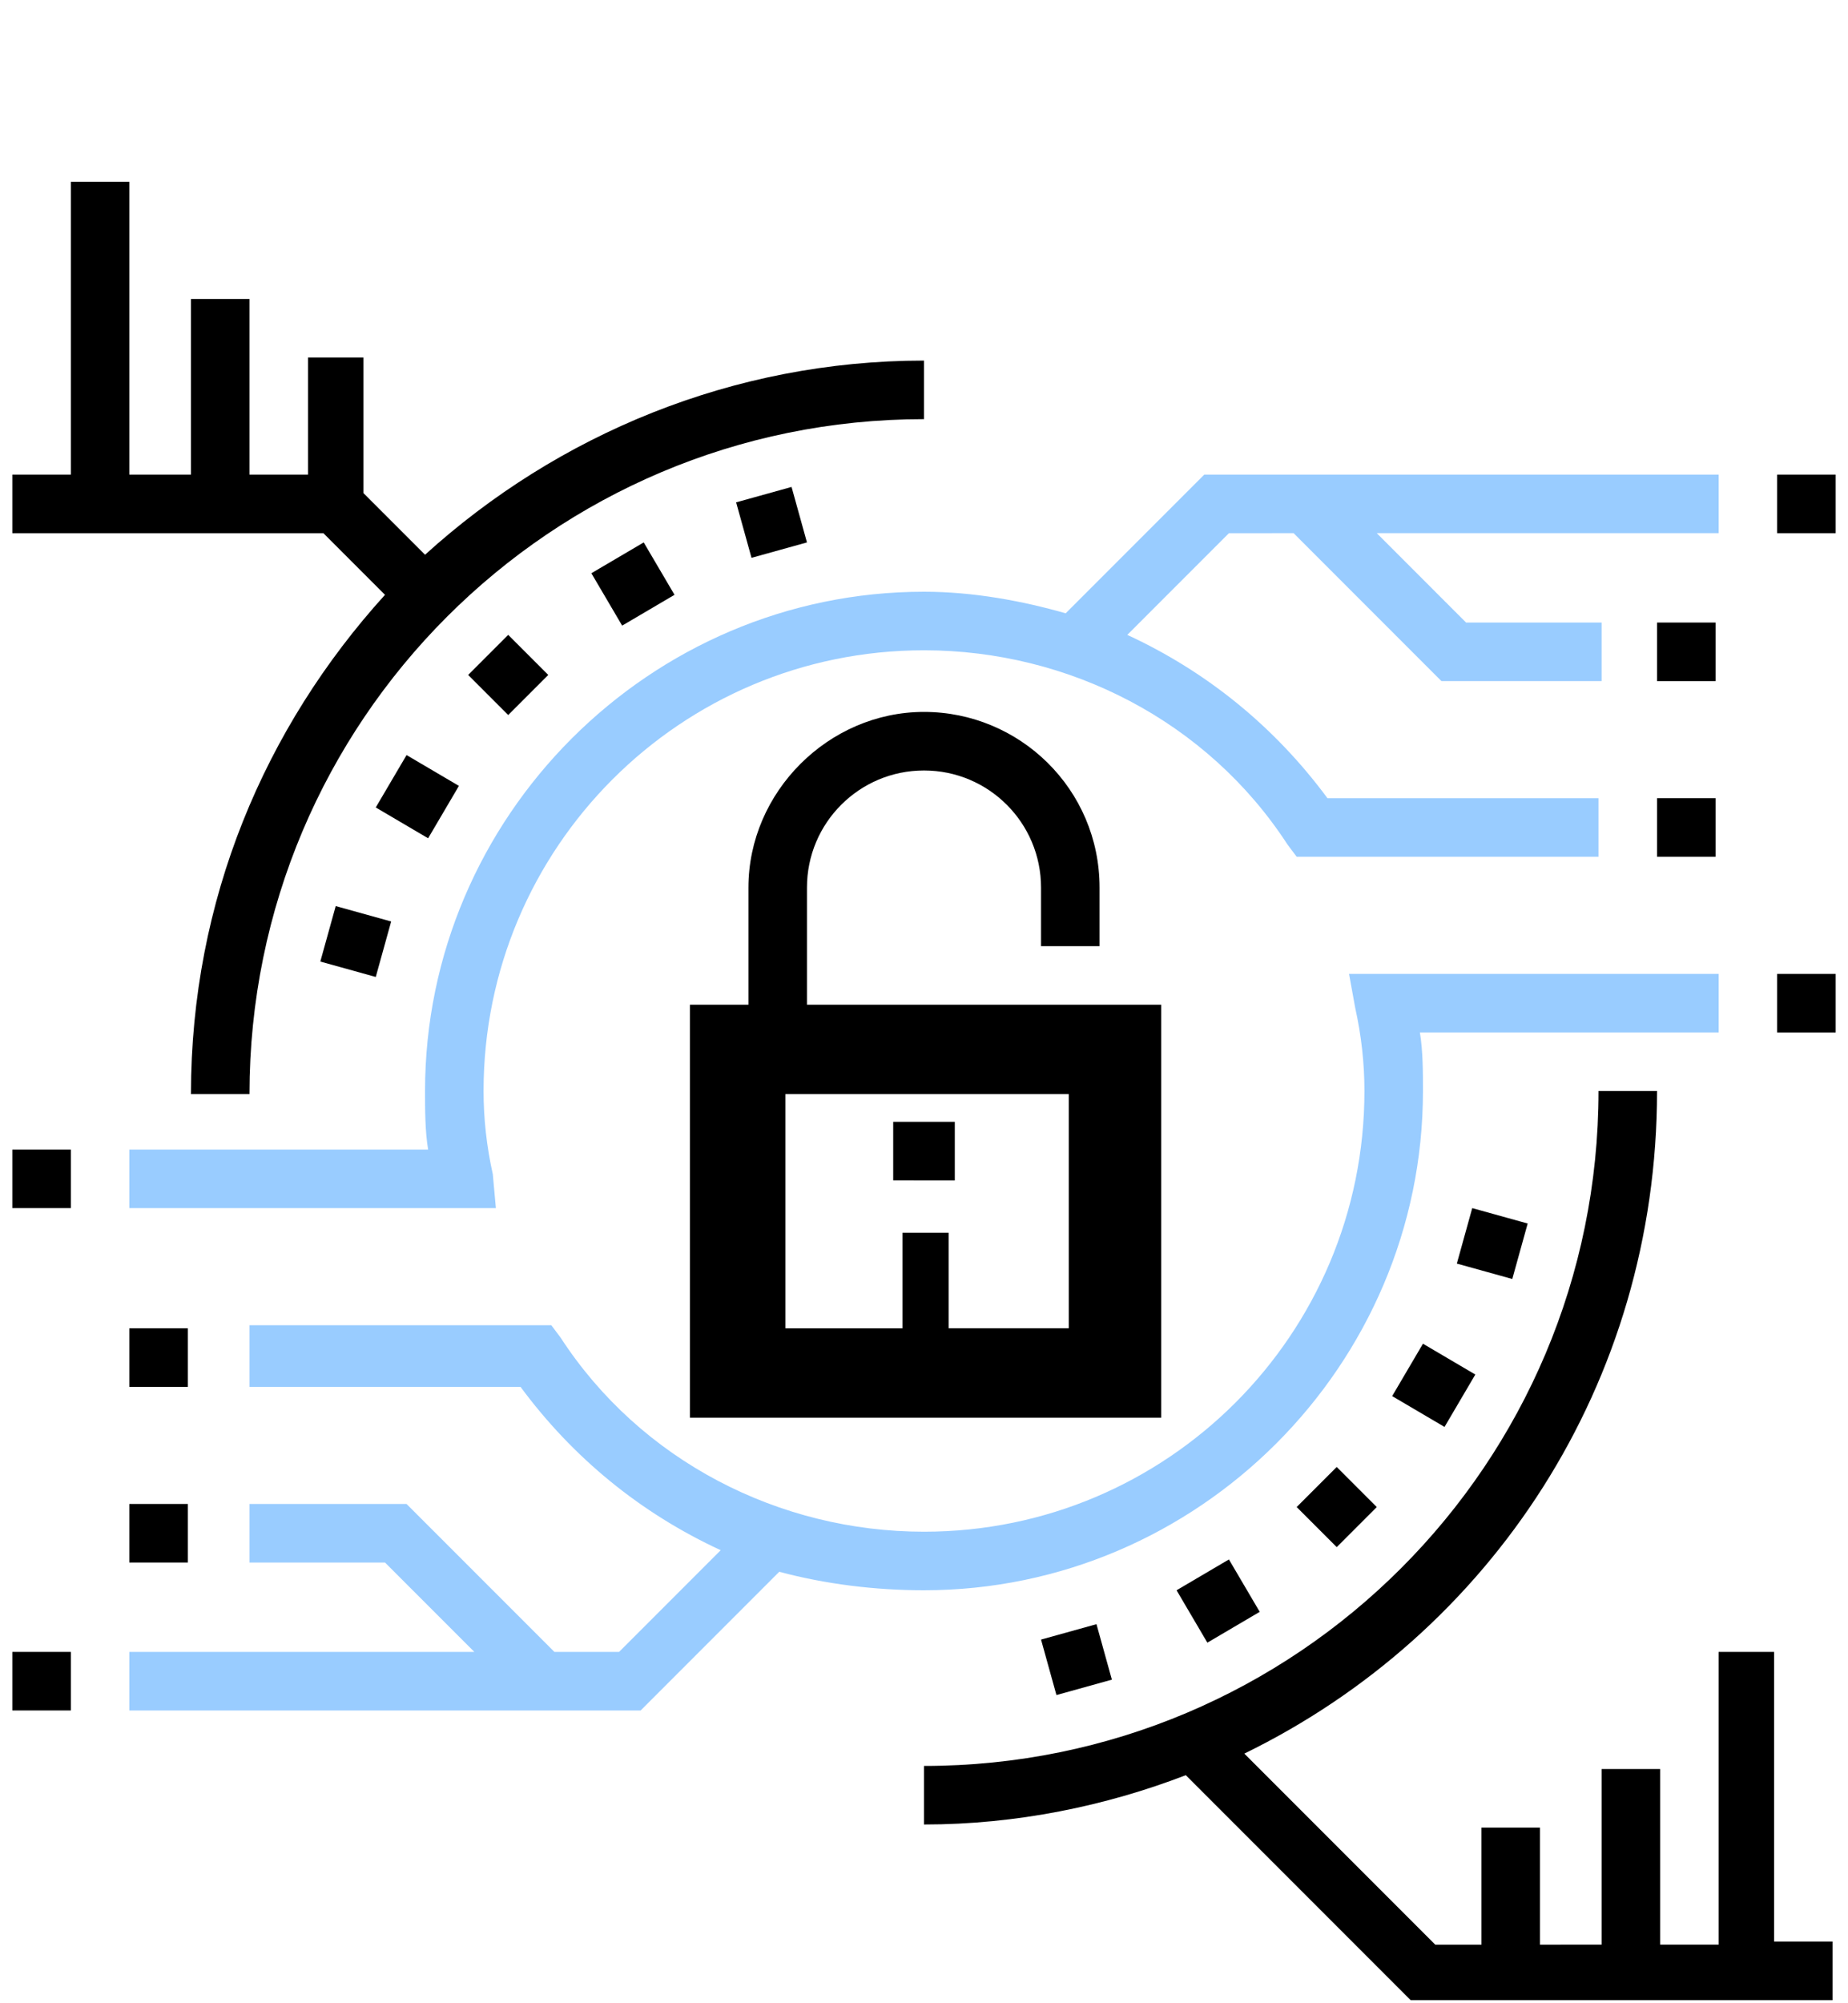 <?xml version="1.0" encoding="utf-8"?>
<!-- Generator: Adobe Illustrator 22.1.0, SVG Export Plug-In . SVG Version: 6.00 Build 0)  -->
<svg version="1.1" id="Capa_1" xmlns="http://www.w3.org/2000/svg" xmlns:xlink="http://www.w3.org/1999/xlink" x="0px" y="0px"
	 viewBox="0 0 60 65" style="enable-background:new 0 0 60 65;" xml:space="preserve">
<style type="text/css">
	.st0{fill:#99CCFF;}
</style>
<g>
	<path d="M29,36.4H31v1.9H29V36.4z"/>
	<path d="M35.7,30.7v-1.9c0-3.2-2.6-5.7-5.7-5.7s-5.7,2.6-5.7,5.7v3.8h-1.9v13.4h15.3V32.6H26.2v-3.8c0-2.1,1.7-3.8,3.8-3.8
		s3.8,1.7,3.8,3.8v1.9H35.7z M34.6,43.1h-3.8V40h-1.5v3.1h-3.8v-7.6h9.2V43.1z"/>
	<path d="M23.9,16.3l1.8-0.5l0.5,1.8l-1.8,0.5L23.9,16.3z"/>
	<path d="M19.2,18.6l1.7-1l1,1.7l-1.7,1L19.2,18.6z"/>
	<path d="M15.2,21.9l1.3-1.3l1.3,1.3l-1.3,1.3L15.2,21.9z"/>
	<path d="M12.2,26.2l1-1.7l1.7,1l-1,1.7L12.2,26.2z"/>
	<path d="M10.4,31.2l0.5-1.8l1.8,0.5l-0.5,1.8L10.4,31.2z"/>
	<path d="M33.8,53.2l1.8-0.5l0.5,1.8L34.3,55L33.8,53.2z"/>
	<path d="M38.2,51.6l1.7-1l1,1.7l-1.7,1L38.2,51.6z"/>
	<path d="M42.1,48.9l1.3-1.3l1.3,1.3l-1.3,1.3L42.1,48.9z"/>
	<path d="M45.2,45.3l1-1.7l1.7,1l-1,1.7L45.2,45.3z"/>
	<path d="M47.3,41l0.5-1.8l1.8,0.5l-0.5,1.8L47.3,41z"/>
	<path d="M57.7,15.4h1.9v1.9h-1.9V15.4z"/>
	<path d="M53.8,20.2h1.9v1.9h-1.9V20.2z"/>
	<path d="M53.8,25.9h1.9v1.9h-1.9V25.9z"/>
	<path d="M57.7,31.6h1.9v1.9h-1.9V31.6z"/>
	<path d="M0.4,53.6h1.9v1.9H0.4V53.6z"/>
	<path d="M4.2,48.8h1.9v1.9H4.2V48.8z"/>
	<path class="st0" d="M30,19.2c-8.9,0-16.2,7.3-16.2,16.2c0,0.6,0,1.3,0.1,1.9H4.2v1.9h11.9L16,38.1c-0.2-0.9-0.3-1.8-0.3-2.7
		c0-7.9,6.4-14.3,14.3-14.3c4.7,0,9.2,2.3,11.8,6.3l0.3,0.4h9.8v-1.9h-8.8c-1.7-2.3-3.9-4.1-6.5-5.3l3.3-3.3H42l4.8,4.8h5.2v-1.9
		h-4.4l-2.9-2.9h11.1v-1.9H39.1l-4.5,4.5C33.2,19.5,31.6,19.2,30,19.2z"/>
	<path class="st0" d="M30,51.6c8.9,0,16.2-7.3,16.2-16.2c0-0.6,0-1.3-0.1-1.9h9.7v-1.9H43.8l0.2,1.1c0.2,0.9,0.3,1.8,0.3,2.7
		c0,7.9-6.4,14.3-14.3,14.3c-4.7,0-9.2-2.3-11.8-6.3l-0.3-0.4H8.1V45h8.8c1.7,2.3,3.9,4.1,6.5,5.3l-3.3,3.3H18l-4.8-4.8H8.1v1.9h4.4
		l2.9,2.9H4.2v1.9h16.6l4.5-4.5C26.8,51.4,28.4,51.6,30,51.6z"/>
	<path d="M4.2,43.1h1.9V45H4.2V43.1z"/>
	<path d="M0.4,37.3h1.9v1.9H0.4V37.3z"/>
	<path d="M12.5,19.3c-3.9,4.3-6.3,9.9-6.3,16.2h1.9c0-12.1,9.8-21.9,21.9-21.9v-1.9c-6.2,0-11.9,2.4-16.2,6.3l-2-2v-4.4H10v3.8H8.1
		V9.7H6.2v5.7H4.2V5.9H2.3v9.5H0.4v1.9h10.1L12.5,19.3z"/>
	<path d="M57.7,53.6h-1.9v9.5h-1.9v-5.7h-1.9v5.7H50v-3.8h-1.9v3.8h-1.5l-6.2-6.2c8-3.9,13.4-12,13.4-21.5h-1.9
		c0,12.1-9.8,21.9-21.9,21.9v1.9c3,0,5.9-0.6,8.5-1.6l7.3,7.3h13.7v-1.9h-1.9V53.6z"/>
</g>
</svg>

